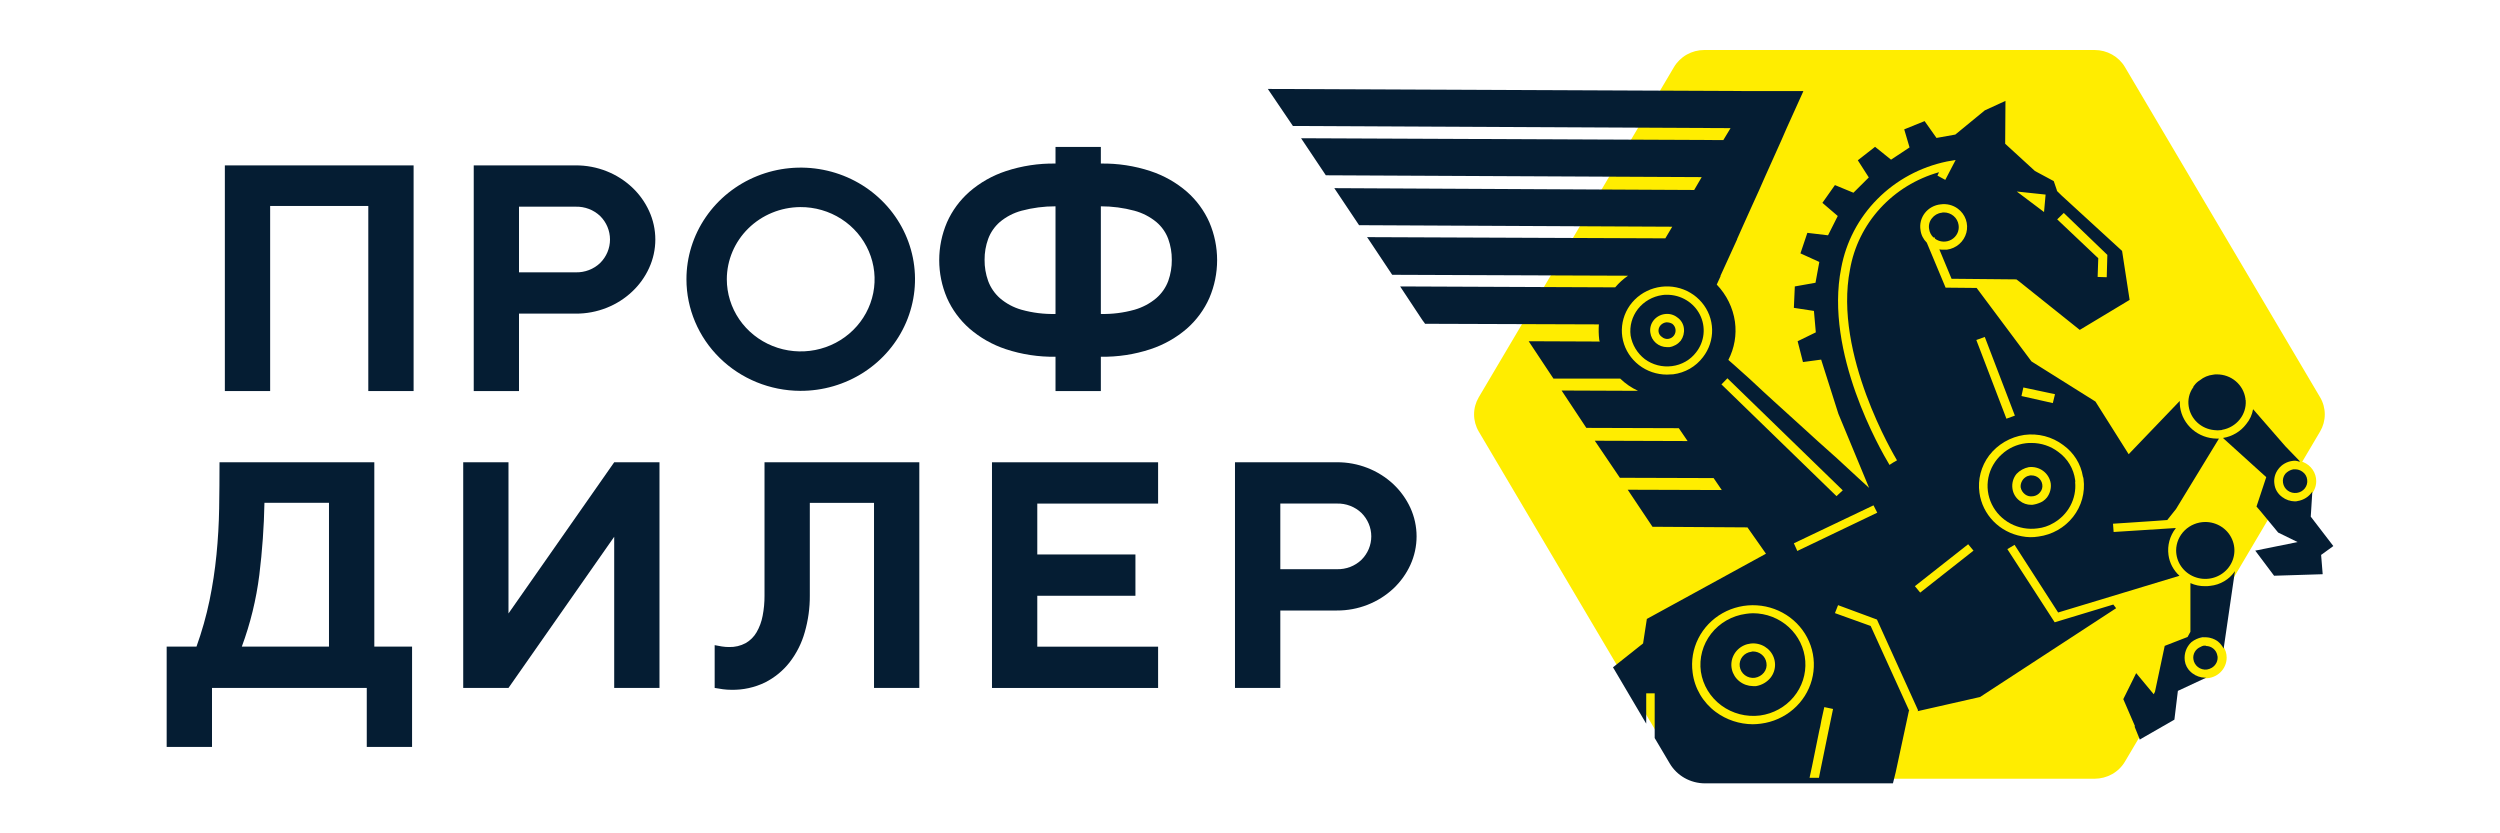 <svg width="150" height="50" viewBox="0 0 150 50" fill="none" xmlns="http://www.w3.org/2000/svg">
<path d="M139.205 25.892L127.498 45.695C127.314 46.008 127.048 46.267 126.728 46.448C126.408 46.628 126.045 46.723 125.676 46.724H102.258C101.889 46.724 101.527 46.629 101.207 46.449C100.887 46.268 100.622 46.009 100.438 45.697L88.725 25.892C88.541 25.579 88.444 25.224 88.444 24.864C88.444 24.503 88.541 24.149 88.725 23.836L100.438 4.027C100.622 3.715 100.887 3.456 101.207 3.275C101.527 3.095 101.889 3 102.258 3H125.676C126.045 3 126.408 3.095 126.728 3.275C127.048 3.455 127.314 3.715 127.498 4.027L139.205 23.836C139.39 24.148 139.487 24.503 139.487 24.864C139.487 25.225 139.39 25.579 139.205 25.892" fill="#FFED00"/>
<path d="M138.973 28.868C138.973 28.623 138.899 28.384 138.759 28.18C138.62 27.977 138.422 27.818 138.19 27.724C137.958 27.631 137.703 27.606 137.457 27.654C137.211 27.702 136.985 27.82 136.808 27.993C136.63 28.166 136.509 28.387 136.46 28.627C136.411 28.867 136.437 29.117 136.532 29.343C136.628 29.569 136.791 29.763 136.999 29.899C137.208 30.035 137.453 30.108 137.704 30.108C137.871 30.109 138.036 30.077 138.19 30.015C138.344 29.952 138.484 29.861 138.602 29.746C138.72 29.631 138.814 29.494 138.877 29.343C138.941 29.193 138.974 29.031 138.973 28.868" fill="#FFED00"/>
<path d="M133.6 39.458C133.6 39.212 133.525 38.972 133.386 38.769C133.246 38.565 133.048 38.406 132.816 38.312C132.584 38.218 132.329 38.194 132.082 38.241C131.836 38.289 131.61 38.407 131.432 38.581C131.255 38.754 131.134 38.975 131.085 39.216C131.036 39.456 131.061 39.706 131.157 39.932C131.253 40.159 131.416 40.352 131.625 40.489C131.834 40.625 132.079 40.697 132.33 40.697C132.497 40.698 132.662 40.666 132.816 40.603C132.97 40.541 133.11 40.45 133.228 40.334C133.346 40.219 133.44 40.083 133.503 39.932C133.567 39.782 133.6 39.62 133.6 39.458" fill="#FFED00"/>
<path d="M47.971 10.055L48.008 10.057L48.041 10.055H47.971Z" fill="#051D33"/>
<path d="M48.041 23.455L48.006 23.451L47.971 23.455H48.041Z" fill="#051D33"/>
<path d="M48.011 23.451C49.368 23.457 50.697 23.07 51.829 22.338C52.961 21.606 53.845 20.562 54.369 19.339C54.893 18.116 55.034 16.768 54.773 15.467C54.512 14.166 53.861 12.969 52.903 12.03C51.946 11.09 50.724 10.449 49.393 10.188C48.062 9.927 46.681 10.058 45.426 10.564C44.172 11.07 43.099 11.928 42.344 13.031C41.589 14.133 41.186 15.429 41.187 16.755C41.187 18.525 41.905 20.224 43.184 21.478C44.462 22.733 46.198 23.442 48.011 23.451V23.451ZM48.011 12.425C48.889 12.419 49.749 12.667 50.482 13.139C51.216 13.611 51.789 14.285 52.129 15.076C52.47 15.867 52.562 16.738 52.395 17.58C52.227 18.422 51.808 19.197 51.189 19.805C50.57 20.414 49.78 20.83 48.919 20.999C48.059 21.169 47.165 21.085 46.353 20.758C45.541 20.431 44.847 19.877 44.358 19.164C43.87 18.451 43.609 17.613 43.609 16.755C43.611 15.612 44.074 14.517 44.898 13.706C45.722 12.895 46.841 12.435 48.011 12.425" fill="#051D33"/>
<path d="M13.491 23.463H16.209V12.358H22.098V23.463H24.816V9.924H13.491V23.463Z" fill="#051D33"/>
<path d="M31.14 18.818H34.541C35.182 18.822 35.817 18.702 36.41 18.464C36.973 18.24 37.487 17.913 37.924 17.501C38.355 17.098 38.702 16.617 38.944 16.085C39.192 15.546 39.32 14.961 39.32 14.371C39.32 13.78 39.192 13.196 38.944 12.657C38.701 12.125 38.355 11.644 37.924 11.24C37.486 10.829 36.973 10.502 36.41 10.278C35.817 10.04 35.182 9.92 34.541 9.923H28.424V23.464H31.14V18.818ZM31.14 12.401H34.541C34.812 12.394 35.083 12.441 35.336 12.537C35.589 12.634 35.819 12.78 36.013 12.965C36.389 13.341 36.6 13.845 36.6 14.371C36.6 14.896 36.389 15.4 36.013 15.776C35.819 15.962 35.589 16.108 35.336 16.204C35.083 16.301 34.812 16.348 34.541 16.34H31.14V12.401Z" fill="#051D33"/>
<path d="M71.216 11.505C70.579 10.954 69.836 10.533 69.03 10.267C68.071 9.95 67.064 9.797 66.051 9.813V8.817H63.331V9.813C62.319 9.797 61.311 9.95 60.352 10.267C59.546 10.533 58.804 10.954 58.168 11.505C57.588 12.015 57.127 12.642 56.818 13.342C56.511 14.06 56.353 14.831 56.353 15.609C56.353 16.387 56.511 17.158 56.818 17.876C57.127 18.576 57.588 19.202 58.168 19.713C58.804 20.264 59.546 20.685 60.352 20.951C61.311 21.268 62.319 21.421 63.331 21.405V23.462H66.051V21.405C67.064 21.421 68.071 21.268 69.03 20.951C69.836 20.685 70.579 20.264 71.216 19.713C71.795 19.202 72.254 18.576 72.563 17.876C72.87 17.158 73.027 16.387 73.027 15.609C73.027 14.831 72.87 14.06 72.563 13.342C72.254 12.642 71.795 12.016 71.216 11.505V11.505ZM63.331 18.838C62.642 18.855 61.955 18.77 61.292 18.585C60.811 18.449 60.366 18.211 59.991 17.887C59.675 17.605 59.434 17.252 59.289 16.858C59.143 16.45 59.07 16.02 59.075 15.587C59.072 15.162 59.144 14.739 59.289 14.338C59.432 13.947 59.674 13.597 59.991 13.32C60.369 13.004 60.813 12.773 61.292 12.644C61.957 12.466 62.642 12.377 63.331 12.379V18.838ZM70.095 16.858C69.948 17.254 69.702 17.607 69.38 17.887C68.999 18.209 68.551 18.447 68.067 18.585C67.412 18.768 66.732 18.854 66.051 18.838V12.379C66.732 12.378 67.411 12.467 68.067 12.644C68.549 12.775 68.997 13.005 69.38 13.32C69.704 13.594 69.95 13.944 70.095 14.338C70.239 14.739 70.311 15.162 70.308 15.587C70.312 16.019 70.241 16.45 70.095 16.858" fill="#051D33"/>
<path d="M22.459 27.735H13.171C13.171 28.664 13.164 29.59 13.149 30.512C13.134 31.435 13.08 32.356 12.989 33.277C12.898 34.202 12.759 35.121 12.571 36.031C12.375 36.969 12.114 37.894 11.789 38.797H10V44.816H12.72V41.276H22.006V44.816H24.724V38.797H22.459V27.735ZM19.739 38.797H14.509C15.024 37.406 15.376 35.962 15.56 34.493C15.736 33.058 15.839 31.614 15.867 30.169H19.739V38.797Z" fill="#051D33"/>
<path d="M30.509 36.808V27.737H27.793V41.276H30.509L36.852 32.206V41.276H39.569V27.737H36.852L30.509 36.808Z" fill="#051D33"/>
<path d="M45.871 35.746C45.873 36.151 45.835 36.554 45.758 36.951C45.694 37.297 45.571 37.63 45.395 37.936C45.239 38.206 45.013 38.431 44.739 38.588C44.434 38.751 44.09 38.832 43.742 38.822C43.598 38.822 43.455 38.811 43.313 38.788C43.176 38.766 43.031 38.741 42.88 38.709V41.276C43.048 41.305 43.213 41.333 43.379 41.355C43.544 41.377 43.711 41.388 43.877 41.388C44.58 41.403 45.277 41.251 45.907 40.945C46.482 40.653 46.984 40.241 47.378 39.738C47.794 39.199 48.102 38.587 48.284 37.936C48.492 37.217 48.595 36.472 48.589 35.724V30.171H52.441V41.276H55.159V27.737H45.871V35.746Z" fill="#051D33"/>
<path d="M59.519 41.278H69.486V38.8H62.237V35.746H68.126V33.268H62.237V30.215H69.486V27.737H59.519V41.278Z" fill="#051D33"/>
<path d="M100.023 19.341H99.967C99.835 19.36 99.715 19.425 99.628 19.524C99.582 19.577 99.549 19.639 99.529 19.705C99.509 19.772 99.504 19.841 99.514 19.91C99.524 19.974 99.548 20.034 99.584 20.088C99.62 20.142 99.667 20.188 99.722 20.222C99.773 20.266 99.833 20.299 99.898 20.317C99.963 20.337 100.031 20.342 100.099 20.333C100.166 20.323 100.231 20.3 100.289 20.265C100.347 20.231 100.398 20.185 100.437 20.131C100.515 20.024 100.549 19.893 100.531 19.763C100.514 19.634 100.446 19.515 100.343 19.432C100.247 19.375 100.136 19.343 100.023 19.341" fill="#051D33"/>
<path d="M121.316 28.874C121.254 28.987 121.228 29.115 121.24 29.242C121.272 29.41 121.367 29.56 121.506 29.664C121.572 29.714 121.648 29.749 121.729 29.768C121.81 29.787 121.894 29.789 121.976 29.774H121.993C122.158 29.751 122.306 29.665 122.407 29.535C122.46 29.472 122.5 29.399 122.522 29.32C122.545 29.241 122.551 29.157 122.538 29.076C122.518 28.924 122.443 28.785 122.326 28.684C122.208 28.582 122.057 28.526 121.901 28.525H121.807C121.702 28.541 121.603 28.58 121.517 28.641C121.432 28.702 121.363 28.782 121.316 28.874" fill="#051D33"/>
<path d="M105.175 36.794C105.037 36.797 104.898 36.809 104.761 36.83C103.931 36.94 103.179 37.367 102.671 38.018C102.163 38.669 101.941 39.491 102.053 40.302C102.174 41.108 102.615 41.835 103.28 42.326C103.945 42.818 104.781 43.034 105.608 42.929C106.398 42.821 107.117 42.423 107.62 41.818C108.123 41.212 108.372 40.443 108.317 39.665C108.262 38.887 107.908 38.158 107.325 37.625C106.742 37.093 105.974 36.795 105.175 36.794V36.794ZM106.228 40.67C106.012 40.933 105.704 41.109 105.363 41.166H105.175C104.88 41.162 104.594 41.061 104.365 40.879C104.135 40.697 103.976 40.444 103.912 40.162C103.848 39.88 103.883 39.586 104.012 39.326C104.141 39.066 104.356 38.856 104.622 38.731C104.889 38.606 105.191 38.572 105.479 38.635C105.767 38.698 106.026 38.855 106.212 39.079C106.397 39.303 106.5 39.583 106.503 39.871C106.507 40.16 106.41 40.441 106.228 40.67" fill="#051D33"/>
<path d="M105.177 39.088C105.144 39.087 105.111 39.093 105.081 39.106C104.975 39.118 104.873 39.151 104.781 39.202C104.688 39.253 104.607 39.322 104.543 39.404C104.478 39.486 104.43 39.58 104.403 39.681C104.376 39.781 104.37 39.886 104.385 39.988C104.413 40.195 104.524 40.383 104.693 40.511C104.863 40.638 105.077 40.695 105.29 40.668C105.505 40.635 105.7 40.523 105.835 40.356C105.901 40.273 105.948 40.179 105.974 40.077C106 39.976 106.004 39.871 105.985 39.768C105.957 39.578 105.86 39.405 105.711 39.28C105.562 39.156 105.373 39.087 105.177 39.088" fill="#051D33"/>
<path d="M121.537 26.596C121.001 26.663 120.5 26.895 120.108 27.258C119.694 27.629 119.412 28.119 119.303 28.658C119.195 29.196 119.266 29.754 119.505 30.251C119.745 30.747 120.14 31.156 120.634 31.417C121.129 31.679 121.695 31.779 122.252 31.703C122.585 31.667 122.906 31.56 123.192 31.391C123.63 31.147 123.987 30.785 124.22 30.349C124.454 29.912 124.554 29.42 124.509 28.929C124.528 28.893 124.509 28.837 124.509 28.801C124.465 28.467 124.353 28.145 124.178 27.854C124.004 27.564 123.771 27.311 123.493 27.111C123.036 26.765 122.474 26.578 121.896 26.578C121.776 26.575 121.656 26.581 121.537 26.596V26.596ZM123.044 29.003C123.081 29.302 123 29.604 122.818 29.848C122.688 30.012 122.51 30.134 122.308 30.197C122.224 30.23 122.136 30.255 122.047 30.27C121.992 30.285 121.935 30.291 121.878 30.289C121.624 30.291 121.378 30.207 121.182 30.05C121.063 29.962 120.963 29.852 120.888 29.725C120.814 29.599 120.766 29.46 120.747 29.315C120.724 29.16 120.734 29.001 120.776 28.85C120.818 28.698 120.892 28.556 120.992 28.433C121.187 28.227 121.445 28.085 121.727 28.029C122.033 27.991 122.343 28.072 122.589 28.254C122.835 28.436 122.998 28.705 123.044 29.003" fill="#051D33"/>
<path d="M100.019 17.686C99.924 17.683 99.829 17.69 99.735 17.705C99.157 17.786 98.634 18.085 98.278 18.538C97.923 18.992 97.764 19.563 97.836 20.13C97.93 20.688 98.232 21.191 98.684 21.544C99.151 21.891 99.739 22.043 100.32 21.967C100.606 21.931 100.881 21.839 101.13 21.697C101.378 21.555 101.595 21.366 101.767 21.14C102.017 20.822 102.171 20.442 102.211 20.043C102.251 19.644 102.176 19.241 101.994 18.882C101.812 18.522 101.531 18.22 101.182 18.009C100.833 17.797 100.43 17.686 100.019 17.686V17.686ZM100.845 20.442C100.676 20.648 100.436 20.785 100.17 20.828H100.019C99.774 20.826 99.538 20.738 99.354 20.579C99.171 20.42 99.052 20.202 99.021 19.965C99 19.836 99.007 19.705 99.039 19.579C99.071 19.452 99.129 19.334 99.209 19.23C99.29 19.125 99.392 19.037 99.508 18.971C99.624 18.905 99.752 18.862 99.886 18.844C100.019 18.825 100.155 18.833 100.285 18.867C100.415 18.902 100.536 18.963 100.64 19.046C100.751 19.122 100.843 19.221 100.911 19.335C100.979 19.449 101.022 19.576 101.035 19.707C101.066 19.967 100.998 20.228 100.845 20.442" fill="#051D33"/>
<path d="M132.61 35.151C132.909 35.121 133.198 35.026 133.455 34.873C133.712 34.721 133.931 34.515 134.096 34.27L134 34.931L133.419 38.917C133.333 38.747 133.211 38.597 133.06 38.476C132.821 38.307 132.529 38.223 132.234 38.237H132.14C131.898 38.278 131.67 38.38 131.48 38.532C131.333 38.67 131.221 38.84 131.153 39.028C131.084 39.216 131.061 39.417 131.085 39.615C131.104 39.771 131.156 39.922 131.236 40.058C131.317 40.194 131.426 40.312 131.555 40.405C131.772 40.568 132.036 40.658 132.31 40.662H132.366L130.673 41.452L130.464 43.179L128.416 44.355L128.397 44.392L128.077 43.602L128.096 43.565L127.398 41.948L128.171 40.387L129.223 41.654L129.298 41.508L129.883 38.752L131.254 38.219L131.425 37.907V34.986C131.702 35.112 132.004 35.175 132.31 35.17C132.41 35.173 132.511 35.166 132.61 35.151" fill="#051D33"/>
<path d="M139.267 33.295L139.361 34.453L136.445 34.544L135.315 33.038L137.856 32.524L136.69 31.954L136.144 31.293L135.674 30.724L135.39 30.393L135.975 28.629L133.377 26.278C133.934 26.19 134.433 25.893 134.769 25.451C134.986 25.192 135.13 24.881 135.185 24.551L137.12 26.774L138.006 27.692H137.931C137.806 27.643 137.669 27.63 137.536 27.656C137.373 27.678 137.215 27.732 137.073 27.814C136.931 27.895 136.807 28.004 136.709 28.133C136.608 28.259 136.534 28.404 136.492 28.559C136.45 28.714 136.441 28.875 136.464 29.033C136.481 29.19 136.532 29.341 136.613 29.477C136.694 29.613 136.804 29.731 136.934 29.823C137.149 29.986 137.413 30.076 137.685 30.081C137.742 30.084 137.8 30.077 137.856 30.062C138.036 30.034 138.209 29.969 138.361 29.871C138.514 29.773 138.643 29.644 138.74 29.493L138.646 30.999L140 32.763L139.267 33.295Z" fill="#051D33"/>
<path d="M123.488 36.75L130.768 34.546C130.405 34.217 130.172 33.775 130.109 33.296C130.032 32.729 130.187 32.154 130.542 31.698C130.542 31.696 130.542 31.693 130.543 31.691C130.544 31.689 130.545 31.687 130.547 31.685C130.549 31.683 130.551 31.682 130.553 31.681C130.556 31.68 130.558 31.68 130.561 31.68L126.818 31.919L126.78 31.423L129.282 31.257L130.034 31.202L130.561 30.541L133.137 26.316H133.006C132.468 26.311 131.949 26.117 131.545 25.769C131.141 25.422 130.878 24.944 130.805 24.424C130.79 24.302 130.784 24.179 130.786 24.056L127.72 27.253L125.727 24.093L121.89 21.686L118.598 17.277L116.736 17.259L115.607 14.559C115.399 14.356 115.266 14.091 115.231 13.805C115.201 13.626 115.208 13.443 115.253 13.266C115.298 13.09 115.379 12.925 115.492 12.78C115.605 12.636 115.746 12.515 115.909 12.426C116.071 12.337 116.25 12.281 116.435 12.262C116.616 12.236 116.801 12.245 116.979 12.289C117.156 12.333 117.323 12.412 117.469 12.52C117.691 12.684 117.858 12.909 117.949 13.166C118.04 13.424 118.051 13.701 117.981 13.965C117.91 14.228 117.762 14.465 117.554 14.646C117.345 14.827 117.087 14.944 116.811 14.981H116.623C116.535 14.984 116.447 14.978 116.36 14.963L117.093 16.726L120.987 16.763L121.006 16.781L121.156 16.892L124.786 19.794L127.777 17.994L127.325 15.055L123.695 11.73L123.432 11.472L123.413 11.436V11.417L123.225 10.866L122.096 10.26L120.31 8.625L120.328 6.053L119.087 6.623L117.319 8.074L116.19 8.276L115.476 7.266L114.253 7.762L114.573 8.845L113.463 9.58L112.504 8.809L111.469 9.617L112.128 10.646L111.206 11.564L110.096 11.105L109.344 12.171L110.265 12.96L109.682 14.118L108.441 13.971L108.027 15.202L109.156 15.716V15.734L108.93 16.965L107.689 17.186L107.632 18.471L108.836 18.655L108.949 19.941L107.858 20.474L108.178 21.723L109.269 21.576L110.303 24.828L112.146 29.273L111.563 28.741L110.209 27.491L109.099 26.499L108.253 25.728L106.41 24.056L105.789 23.487L104.999 22.752L104.077 21.925L103.701 21.595C104.068 20.886 104.205 20.085 104.096 19.298C103.976 18.465 103.595 17.689 103.005 17.075L103.231 16.579V16.543L103.776 15.348L104.228 14.357V14.338L104.547 13.622L105.093 12.409L105.544 11.417L105.883 10.646L106.88 8.423L107.2 7.688L108.196 5.484V5.465H105.149L76.07 5.337L77.575 7.559L103.833 7.688L103.4 8.405L78.064 8.294L79.55 10.517L102.102 10.627L101.651 11.399L80.058 11.289L81.544 13.511L100.334 13.603L99.92 14.301L82.014 14.228L82.052 14.265L83.519 16.469L83.538 16.488L97.682 16.543C97.394 16.741 97.135 16.976 96.911 17.241L84.008 17.186L85.343 19.206L85.494 19.408V19.427L95.933 19.463C95.911 19.764 95.917 20.065 95.952 20.364C95.953 20.409 95.966 20.453 95.989 20.492L91.72 20.474L93.206 22.715H97.212C97.523 23.018 97.886 23.267 98.284 23.45L93.695 23.431L95.18 25.673L100.729 25.691L101.256 26.463L95.688 26.444L97.193 28.667L102.817 28.685L103.306 29.402L97.663 29.384L99.149 31.606L104.848 31.643L105.958 33.223L98.811 37.136L98.585 38.605L96.779 40.038L98.773 43.419V41.6H99.281V44.282L100.184 45.807C100.397 46.168 100.704 46.469 101.074 46.679C101.443 46.888 101.863 46.999 102.29 47.001H113.576L113.745 46.321L114.535 42.647H114.554L112.24 37.558L110.096 36.787L110.284 36.309L112.617 37.173L115.081 42.61L115.062 42.684L115.081 42.665L118.805 41.82L126.968 36.493L126.799 36.272L123.281 37.338L120.441 32.947L120.874 32.69L123.488 36.75ZM123.827 12.777L126.441 15.293L126.404 16.634L125.858 16.616L125.896 15.495L123.432 13.162L123.827 12.777ZM122.736 11.675L122.642 12.722L121.006 11.491L122.736 11.675ZM102.178 21.429C101.966 21.709 101.699 21.945 101.392 22.122C101.085 22.298 100.744 22.413 100.391 22.458C100.259 22.458 100.127 22.476 100.014 22.476C99.404 22.475 98.811 22.273 98.334 21.902C97.856 21.53 97.52 21.013 97.381 20.432C97.243 19.851 97.309 19.242 97.569 18.702C97.83 18.163 98.269 17.725 98.816 17.46C99.363 17.195 99.986 17.119 100.583 17.243C101.18 17.367 101.717 17.685 102.106 18.145C102.495 18.604 102.714 19.178 102.727 19.775C102.74 20.371 102.546 20.954 102.178 21.429V21.429ZM121.401 23.248L123.3 23.652L123.169 24.185L121.288 23.762L121.401 23.248ZM103.287 23.064L103.645 22.697L110.566 29.42L110.19 29.769L103.287 23.064ZM105.657 43.419C105.495 43.441 105.332 43.453 105.168 43.455C104.367 43.45 103.588 43.193 102.949 42.72C102.566 42.437 102.245 42.081 102.006 41.674C101.767 41.267 101.614 40.817 101.557 40.351C101.462 39.651 101.581 38.939 101.9 38.306C102.219 37.673 102.723 37.146 103.349 36.792C103.974 36.439 104.693 36.274 105.414 36.32C106.136 36.365 106.827 36.619 107.401 37.048C107.974 37.477 108.405 38.063 108.638 38.731C108.87 39.4 108.895 40.12 108.708 40.802C108.522 41.484 108.132 42.097 107.589 42.562C107.046 43.028 106.374 43.326 105.657 43.419V43.419ZM109.701 43.896L109.344 45.641L109.212 46.284L109.137 46.67H108.573L108.723 45.972L109.156 43.841L109.212 43.602L109.287 43.198L109.457 42.426L109.983 42.537L109.701 43.896ZM107.839 33.058L107.632 32.598L112.41 30.32L112.635 30.761L107.839 33.058ZM113.595 27.749L113.369 27.895C113.369 27.877 113.35 27.877 113.35 27.859C112.842 27.014 109.457 21.154 110.472 16.083C110.758 14.523 111.514 13.081 112.643 11.943C113.772 10.804 115.223 10.02 116.811 9.69L117.338 9.599L116.717 10.793L116.247 10.536L116.341 10.333C114.978 10.717 113.753 11.469 112.808 12.503C111.863 13.536 111.236 14.809 110.999 16.175C110.002 21.245 113.67 27.363 113.82 27.62L113.595 27.749ZM115.212 35.556L114.893 35.17L118.09 32.654L118.41 33.039L115.212 35.556ZM119.087 20.217L120.893 24.938L120.385 25.122L118.579 20.4L119.087 20.217ZM118.767 29.567C118.656 28.774 118.865 27.971 119.35 27.326C119.86 26.661 120.616 26.219 121.457 26.095C121.867 26.04 122.285 26.065 122.686 26.169C123.086 26.273 123.461 26.454 123.789 26.701C124.425 27.154 124.851 27.835 124.974 28.594C124.996 28.64 125.008 28.69 125.012 28.741C125.118 29.549 124.893 30.365 124.385 31.012C123.878 31.659 123.13 32.084 122.303 32.194C121.973 32.249 121.635 32.243 121.306 32.176C120.656 32.058 120.059 31.743 119.603 31.274C119.147 30.805 118.855 30.208 118.767 29.567" fill="#051D33"/>
<path d="M137.717 28.158H137.602C137.413 28.195 137.241 28.291 137.115 28.433C137.057 28.509 137.015 28.595 136.992 28.686C136.969 28.778 136.966 28.873 136.981 28.966C136.995 29.059 137.027 29.149 137.076 29.23C137.125 29.311 137.19 29.381 137.267 29.438C137.344 29.494 137.432 29.535 137.525 29.558C137.618 29.581 137.715 29.586 137.811 29.573C137.905 29.561 137.995 29.531 138.077 29.484C138.159 29.438 138.231 29.377 138.289 29.303C138.347 29.23 138.389 29.146 138.413 29.057C138.438 28.967 138.444 28.874 138.431 28.783C138.422 28.688 138.391 28.596 138.342 28.514C138.293 28.431 138.227 28.36 138.147 28.305C138.023 28.213 137.872 28.162 137.717 28.158Z" fill="#051D33"/>
<path d="M133.032 39.291C132.999 39.144 132.916 39.011 132.797 38.915C132.678 38.818 132.529 38.763 132.374 38.759C132.367 38.752 132.358 38.746 132.348 38.743C132.338 38.74 132.328 38.739 132.318 38.74H132.224C132.157 38.753 132.093 38.778 132.036 38.814C131.89 38.872 131.769 38.976 131.69 39.109C131.612 39.242 131.581 39.397 131.603 39.549C131.627 39.736 131.725 39.906 131.876 40.023C132.028 40.14 132.22 40.194 132.412 40.173C132.518 40.156 132.621 40.118 132.713 40.063C132.832 39.991 132.927 39.887 132.988 39.763C133.048 39.639 133.07 39.501 133.051 39.365C133.051 39.346 133.032 39.328 133.032 39.31V39.291Z" fill="#051D33"/>
<path d="M117.515 13.499C117.486 13.29 117.381 13.099 117.218 12.96C117.056 12.822 116.847 12.745 116.631 12.746C116.587 12.744 116.542 12.75 116.5 12.764C116.385 12.777 116.274 12.814 116.173 12.871C116.073 12.928 115.986 13.004 115.917 13.095C115.843 13.184 115.79 13.287 115.761 13.398C115.732 13.509 115.727 13.625 115.747 13.738C115.772 13.934 115.865 14.115 116.011 14.252L116.065 14.234L116.105 14.325C116.246 14.428 116.416 14.488 116.592 14.496C116.768 14.505 116.942 14.462 117.094 14.373C117.245 14.285 117.365 14.155 117.441 13.999C117.516 13.843 117.542 13.669 117.515 13.499" fill="#051D33"/>
<path d="M130.568 33.027C130.569 33.365 130.671 33.695 130.863 33.975C131.056 34.256 131.329 34.475 131.648 34.604C131.967 34.733 132.319 34.767 132.658 34.701C132.997 34.635 133.308 34.472 133.553 34.233C133.797 33.995 133.964 33.691 134.031 33.359C134.099 33.028 134.064 32.685 133.932 32.373C133.8 32.061 133.576 31.794 133.289 31.607C133.001 31.419 132.663 31.319 132.318 31.319C131.854 31.321 131.411 31.502 131.083 31.822C130.756 32.141 130.571 32.575 130.568 33.027" fill="#051D33"/>
<path d="M134.743 24.043V24.025C134.728 23.99 134.722 23.952 134.725 23.915C134.667 23.511 134.462 23.142 134.148 22.875C133.833 22.608 133.43 22.462 133.013 22.463C132.937 22.46 132.861 22.466 132.787 22.482C132.496 22.514 132.222 22.629 131.997 22.812C131.863 22.892 131.747 22.998 131.657 23.125C131.621 23.162 131.602 23.18 131.602 23.217V23.235L131.582 23.253C131.353 23.581 131.26 23.982 131.32 24.374C131.375 24.747 131.557 25.092 131.837 25.352C132.116 25.612 132.478 25.772 132.862 25.807C132.993 25.825 133.126 25.825 133.257 25.807C133.284 25.809 133.311 25.803 133.333 25.788C133.751 25.714 134.126 25.491 134.386 25.164C134.64 24.845 134.768 24.447 134.743 24.043Z" fill="#051D33"/>
<path d="M83.603 29.052C82.691 28.201 81.477 27.729 80.215 27.735H74.099V41.276H76.819V36.63H80.215C81.477 36.636 82.691 36.164 83.603 35.313C84.032 34.908 84.378 34.428 84.622 33.896C84.868 33.357 84.995 32.773 84.995 32.182C84.995 31.592 84.868 31.008 84.622 30.468C84.377 29.938 84.031 29.457 83.603 29.052V29.052ZM81.688 33.588C81.494 33.774 81.264 33.92 81.011 34.017C80.758 34.113 80.487 34.159 80.215 34.152H76.819V30.213H80.215C80.487 30.206 80.757 30.252 81.01 30.349C81.263 30.446 81.494 30.591 81.688 30.777C82.065 31.152 82.277 31.657 82.277 32.182C82.277 32.708 82.065 33.213 81.688 33.588" fill="#051D33"/>
</svg>
